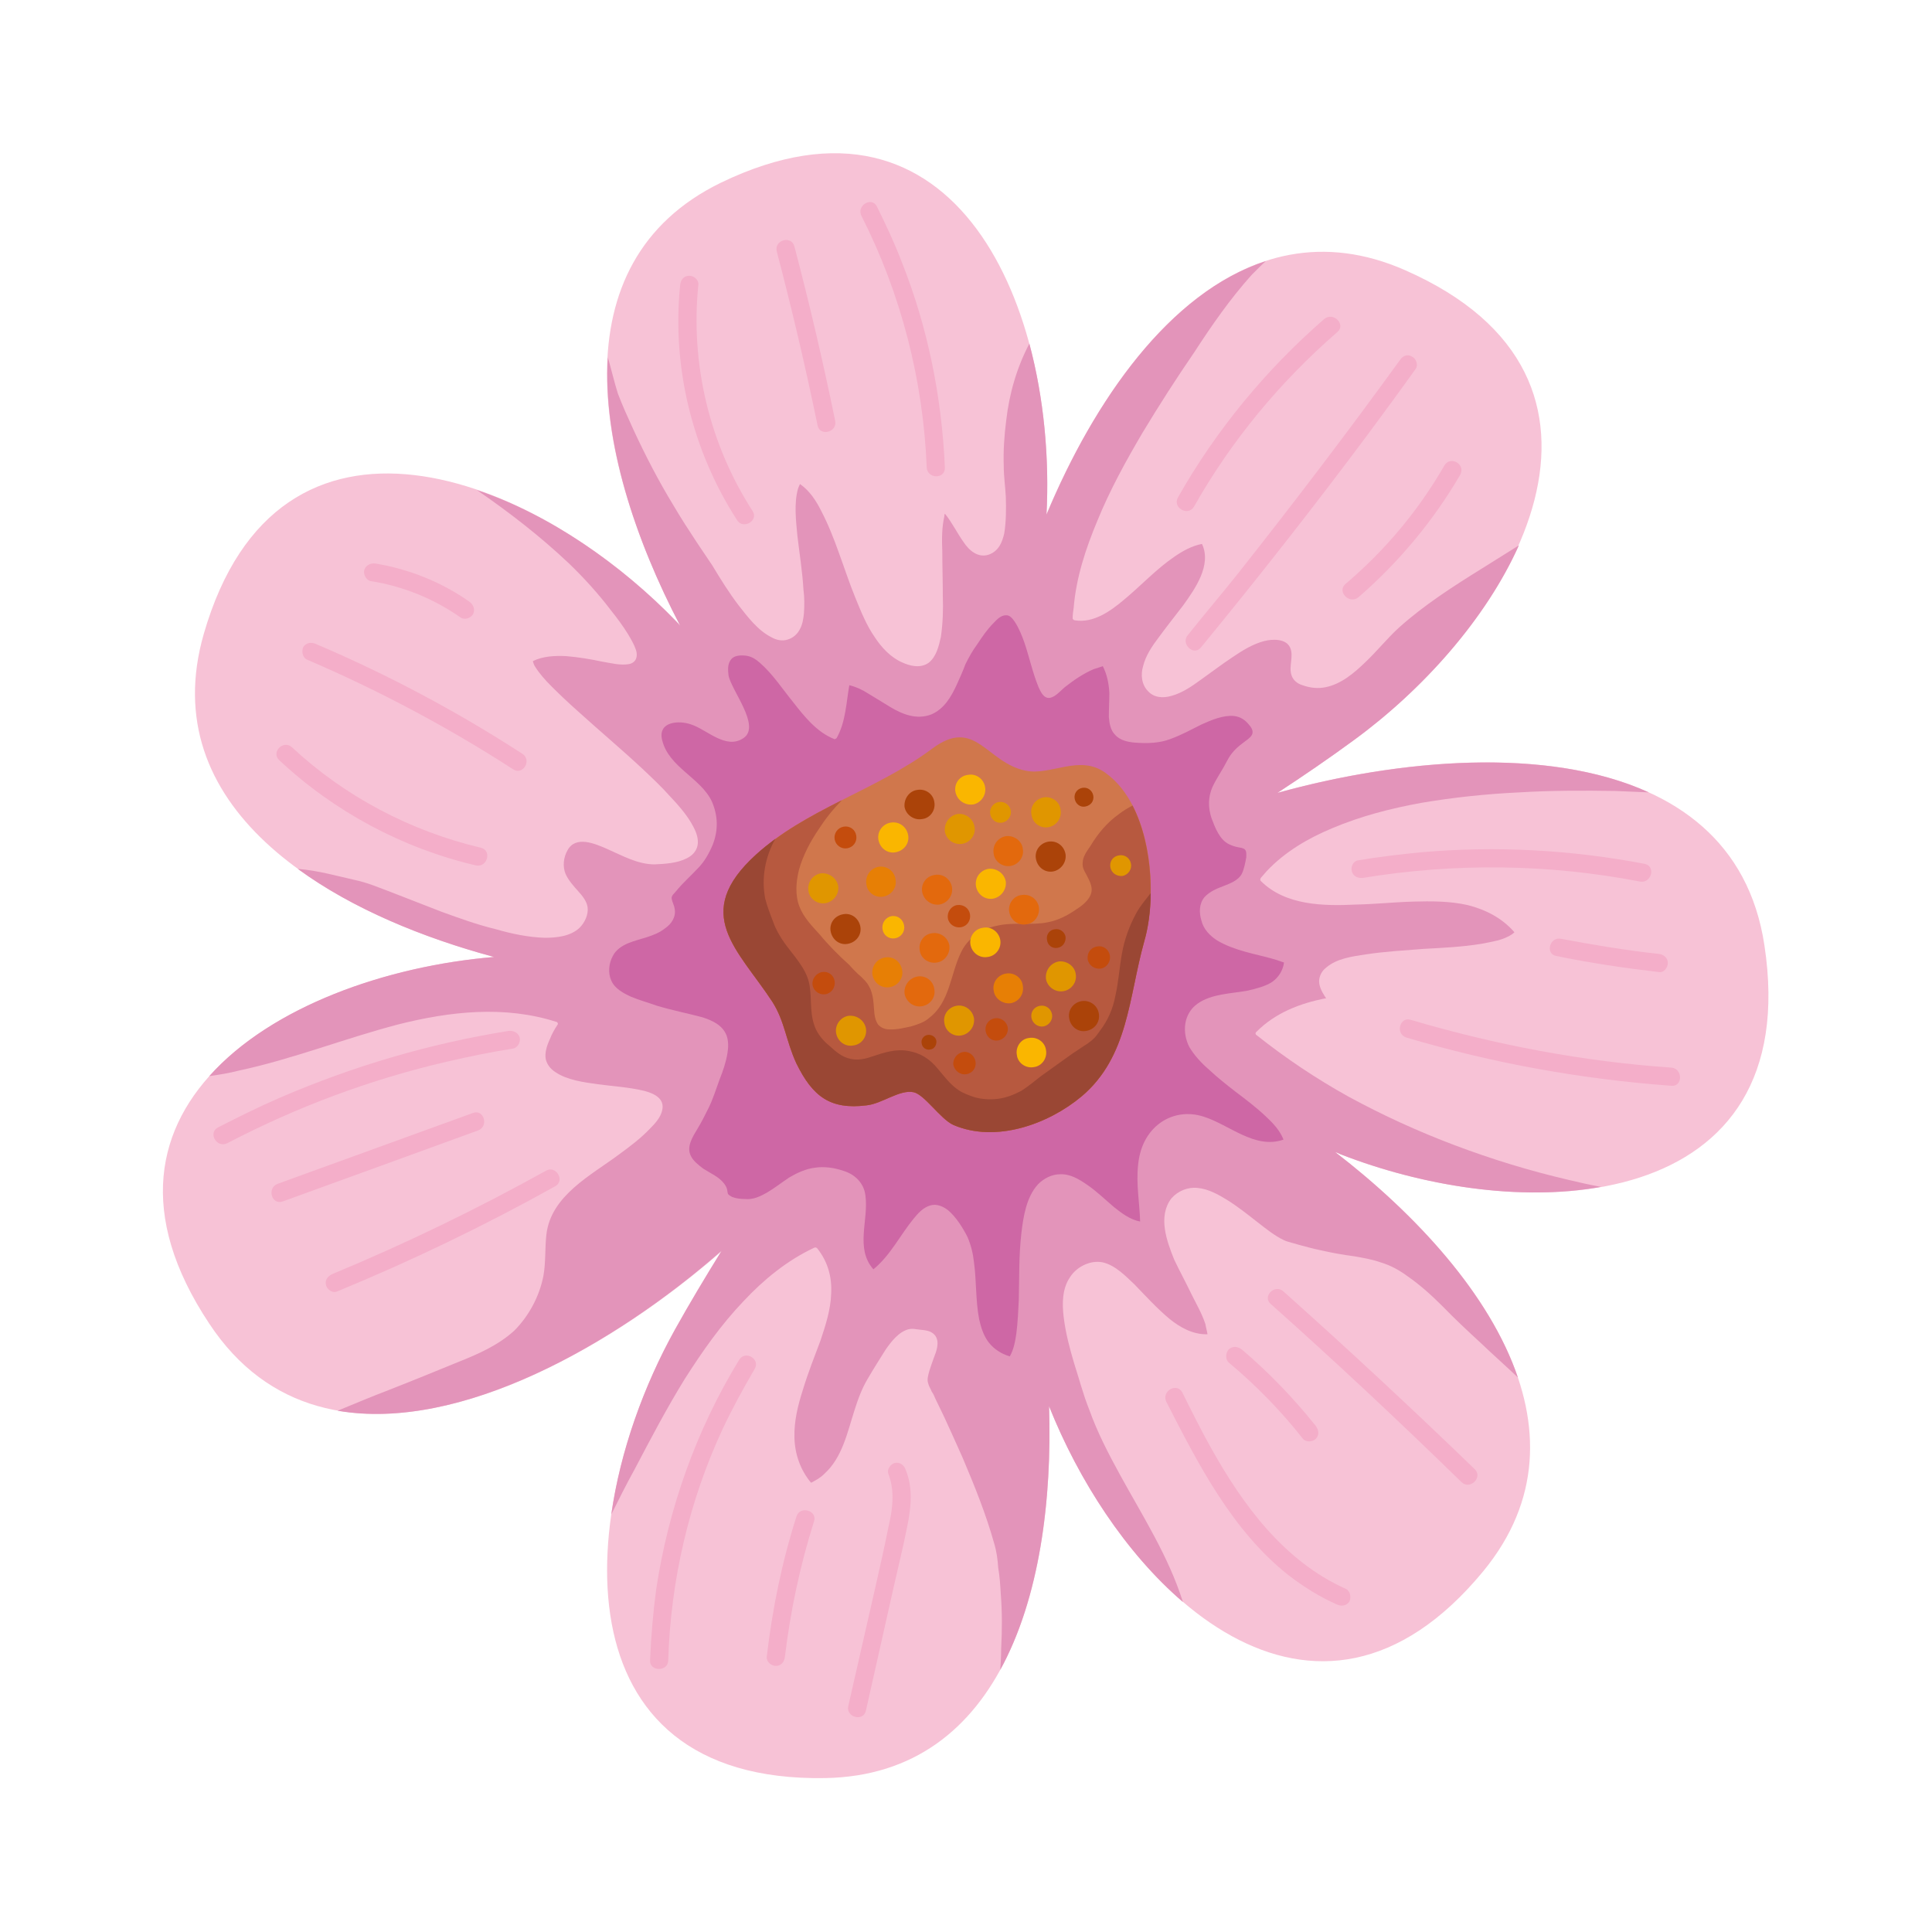 <?xml version="1.0" encoding="UTF-8"?> <svg xmlns="http://www.w3.org/2000/svg" xmlns:xlink="http://www.w3.org/1999/xlink" width="15px" height="15px" viewBox="0 0 15 15" version="1.1"><g id="surface1"><path style=" stroke:none;fill-rule:nonzero;fill:rgb(96.863%,76.078%,83.922%);fill-opacity:1;" d="M 13.699 7.34 C 13.457 5.73 11.418 5.738 9.918 6.156 C 10.121 6.023 10.32 5.887 10.512 5.746 C 11.809 4.797 12.82 2.938 10.91 2.098 C 9.641 1.539 8.664 2.711 8.125 3.992 C 8.207 2.406 7.438 0.531 5.598 1.418 C 4.32 2.039 4.621 3.598 5.281 4.855 C 5.273 4.848 5.262 4.836 5.254 4.828 C 4.137 3.668 2.16 2.918 1.582 4.922 C 1.199 6.254 2.492 7.066 3.836 7.43 C 2.254 7.562 0.492 8.574 1.625 10.277 C 2.535 11.656 4.422 10.746 5.602 9.715 C 5.477 9.914 5.355 10.117 5.242 10.32 C 4.461 11.727 4.32 13.84 6.406 13.805 C 7.793 13.781 8.191 12.309 8.145 10.918 C 8.734 12.391 10.215 13.777 11.516 12.199 C 12.418 11.102 11.492 9.812 10.367 8.945 C 10.379 8.949 10.391 8.953 10.406 8.961 C 11.902 9.543 14.012 9.402 13.699 7.34 Z M 13.699 7.34 "></path><path style=" stroke:none;fill-rule:nonzero;fill:rgb(89.02%,58.039%,72.941%);fill-opacity:1;" d="M 9.836 6.762 C 9.977 6.613 10.156 6.508 10.344 6.43 C 10.566 6.336 10.797 6.277 11.031 6.234 C 11.285 6.191 11.539 6.164 11.797 6.152 C 12.043 6.137 12.293 6.137 12.539 6.141 C 12.629 6.145 12.715 6.148 12.801 6.152 C 12.012 5.793 10.859 5.895 9.918 6.156 C 10.121 6.023 10.32 5.887 10.512 5.746 C 11.051 5.352 11.539 4.801 11.793 4.234 C 11.699 4.293 11.605 4.352 11.512 4.41 C 11.285 4.551 11.059 4.695 10.859 4.875 C 10.77 4.957 10.691 5.055 10.605 5.137 C 10.516 5.223 10.414 5.312 10.289 5.336 C 10.23 5.348 10.168 5.34 10.113 5.32 C 10.074 5.309 10.039 5.281 10.027 5.242 C 10.004 5.172 10.047 5.094 10.016 5.027 C 9.984 4.957 9.879 4.961 9.816 4.977 C 9.727 5 9.645 5.051 9.57 5.102 C 9.488 5.156 9.406 5.219 9.324 5.277 C 9.254 5.328 9.18 5.379 9.098 5.402 C 9.031 5.422 8.961 5.418 8.914 5.367 C 8.863 5.316 8.855 5.238 8.875 5.172 C 8.895 5.09 8.945 5.016 8.996 4.949 C 9.059 4.863 9.121 4.785 9.184 4.703 C 9.277 4.574 9.41 4.387 9.332 4.223 C 9.254 4.238 9.184 4.277 9.121 4.32 C 8.977 4.418 8.859 4.547 8.727 4.656 C 8.621 4.746 8.488 4.84 8.344 4.816 C 8.336 4.816 8.328 4.805 8.328 4.801 C 8.328 4.773 8.332 4.746 8.336 4.719 C 8.355 4.484 8.43 4.258 8.52 4.043 C 8.617 3.805 8.742 3.578 8.871 3.359 C 9 3.145 9.133 2.938 9.273 2.734 C 9.41 2.523 9.551 2.32 9.719 2.133 C 9.754 2.098 9.789 2.062 9.828 2.027 C 9.082 2.27 8.496 3.105 8.125 3.996 C 8.148 3.555 8.105 3.09 7.992 2.668 C 7.895 2.852 7.836 3.055 7.812 3.266 C 7.797 3.383 7.789 3.5 7.793 3.617 C 7.793 3.699 7.805 3.777 7.809 3.855 C 7.812 3.949 7.812 4.047 7.797 4.141 C 7.781 4.211 7.754 4.277 7.68 4.305 C 7.594 4.336 7.523 4.273 7.48 4.207 C 7.43 4.137 7.391 4.055 7.336 3.988 C 7.332 3.996 7.332 4 7.332 4.008 C 7.312 4.094 7.312 4.191 7.316 4.281 C 7.316 4.395 7.32 4.512 7.32 4.629 C 7.324 4.734 7.32 4.84 7.305 4.945 C 7.289 5.016 7.27 5.098 7.211 5.145 C 7.148 5.191 7.066 5.172 7 5.141 C 6.914 5.102 6.844 5.027 6.793 4.949 C 6.727 4.855 6.684 4.746 6.641 4.641 C 6.594 4.527 6.555 4.406 6.512 4.289 C 6.473 4.18 6.43 4.07 6.375 3.965 C 6.336 3.887 6.285 3.809 6.211 3.758 C 6.207 3.77 6.199 3.781 6.195 3.797 C 6.164 3.91 6.18 4.043 6.191 4.16 C 6.207 4.297 6.23 4.438 6.238 4.578 C 6.246 4.637 6.246 4.699 6.242 4.758 C 6.238 4.805 6.23 4.852 6.207 4.891 C 6.188 4.926 6.156 4.953 6.117 4.965 C 6.074 4.98 6.027 4.969 5.992 4.949 C 5.883 4.895 5.805 4.789 5.734 4.699 C 5.66 4.602 5.594 4.496 5.531 4.391 C 5.492 4.332 5.449 4.27 5.41 4.211 C 5.348 4.117 5.285 4.02 5.23 3.926 C 5.113 3.734 5.012 3.539 4.918 3.336 C 4.875 3.242 4.832 3.148 4.797 3.055 C 4.77 2.969 4.75 2.883 4.727 2.801 C 4.723 2.789 4.719 2.781 4.719 2.773 C 4.68 3.426 4.93 4.188 5.281 4.859 C 5.273 4.848 5.262 4.836 5.254 4.828 C 4.82 4.379 4.262 3.992 3.703 3.805 C 3.953 3.977 4.195 4.164 4.418 4.375 C 4.535 4.488 4.645 4.609 4.746 4.742 C 4.793 4.801 4.836 4.859 4.875 4.922 C 4.898 4.961 4.922 5 4.938 5.047 C 4.953 5.094 4.941 5.145 4.883 5.156 C 4.816 5.168 4.742 5.148 4.676 5.137 C 4.582 5.117 4.488 5.102 4.395 5.094 C 4.309 5.09 4.215 5.094 4.137 5.133 C 4.141 5.148 4.145 5.16 4.152 5.172 C 4.188 5.23 4.234 5.281 4.281 5.328 C 4.348 5.395 4.418 5.461 4.488 5.523 C 4.652 5.672 4.824 5.816 4.988 5.969 C 5.062 6.039 5.137 6.109 5.207 6.188 C 5.262 6.246 5.32 6.312 5.363 6.383 C 5.391 6.43 5.422 6.488 5.418 6.547 C 5.414 6.602 5.379 6.641 5.332 6.664 C 5.254 6.703 5.164 6.707 5.082 6.711 C 4.949 6.711 4.828 6.641 4.711 6.59 C 4.621 6.551 4.469 6.484 4.406 6.602 C 4.375 6.656 4.367 6.727 4.391 6.785 C 4.414 6.836 4.453 6.879 4.488 6.918 C 4.52 6.953 4.555 6.996 4.562 7.043 C 4.57 7.102 4.539 7.164 4.5 7.203 C 4.43 7.27 4.32 7.281 4.23 7.281 C 4.102 7.277 3.973 7.25 3.852 7.215 C 3.707 7.18 3.566 7.129 3.426 7.078 C 3.297 7.027 3.164 6.977 3.035 6.926 C 2.941 6.891 2.852 6.852 2.754 6.832 C 2.617 6.801 2.465 6.758 2.312 6.746 C 2.734 7.055 3.281 7.281 3.836 7.43 C 2.996 7.5 2.105 7.816 1.625 8.355 C 1.703 8.344 1.777 8.332 1.855 8.312 C 2.273 8.223 2.676 8.062 3.094 7.953 C 3.496 7.852 3.918 7.805 4.32 7.934 C 4.328 7.934 4.336 7.949 4.328 7.957 C 4.305 7.992 4.285 8.027 4.27 8.066 C 4.246 8.117 4.227 8.176 4.238 8.227 C 4.25 8.27 4.277 8.301 4.312 8.324 C 4.406 8.387 4.531 8.402 4.641 8.418 C 4.762 8.434 4.883 8.441 5 8.469 C 5.074 8.488 5.164 8.527 5.141 8.621 C 5.129 8.676 5.086 8.723 5.047 8.762 C 4.977 8.836 4.895 8.898 4.809 8.961 C 4.59 9.125 4.277 9.281 4.242 9.586 C 4.23 9.695 4.238 9.801 4.219 9.906 C 4.188 10.066 4.105 10.219 3.992 10.332 C 3.867 10.445 3.715 10.512 3.559 10.574 C 3.379 10.648 3.195 10.723 3.016 10.793 C 2.883 10.844 2.754 10.898 2.621 10.953 C 3.57 11.117 4.766 10.445 5.602 9.711 C 5.477 9.914 5.355 10.117 5.242 10.32 C 4.996 10.762 4.816 11.266 4.746 11.758 C 4.805 11.641 4.863 11.523 4.926 11.41 C 5.051 11.172 5.176 10.934 5.316 10.707 C 5.453 10.492 5.598 10.285 5.773 10.102 C 5.93 9.934 6.113 9.785 6.32 9.688 C 6.328 9.684 6.336 9.684 6.344 9.691 C 6.426 9.793 6.461 9.914 6.453 10.047 C 6.449 10.168 6.41 10.289 6.371 10.406 C 6.324 10.531 6.273 10.66 6.234 10.789 C 6.195 10.91 6.164 11.035 6.168 11.164 C 6.172 11.293 6.215 11.414 6.297 11.512 C 6.336 11.492 6.371 11.473 6.402 11.441 C 6.539 11.316 6.578 11.125 6.633 10.953 C 6.66 10.867 6.691 10.781 6.738 10.703 C 6.781 10.629 6.828 10.555 6.875 10.48 C 6.918 10.418 6.977 10.34 7.055 10.32 C 7.074 10.316 7.094 10.316 7.113 10.32 C 7.137 10.324 7.156 10.324 7.18 10.328 C 7.211 10.332 7.242 10.344 7.262 10.371 C 7.297 10.422 7.27 10.492 7.25 10.543 C 7.238 10.574 7.227 10.609 7.215 10.645 C 7.207 10.676 7.195 10.711 7.207 10.742 C 7.211 10.762 7.227 10.785 7.234 10.805 C 7.246 10.82 7.254 10.84 7.262 10.859 C 7.285 10.906 7.309 10.957 7.332 11.004 C 7.379 11.105 7.426 11.211 7.473 11.316 C 7.566 11.535 7.656 11.758 7.719 11.984 C 7.738 12.047 7.746 12.109 7.75 12.172 C 7.762 12.238 7.766 12.309 7.77 12.375 C 7.781 12.516 7.781 12.656 7.773 12.797 C 7.773 12.852 7.77 12.906 7.766 12.965 C 8.07 12.41 8.168 11.652 8.145 10.918 C 8.375 11.496 8.742 12.059 9.184 12.438 C 9.074 12.086 8.871 11.77 8.695 11.449 C 8.605 11.285 8.52 11.121 8.457 10.945 C 8.41 10.828 8.379 10.707 8.34 10.586 C 8.305 10.469 8.273 10.348 8.258 10.223 C 8.246 10.121 8.246 10.004 8.309 9.914 C 8.359 9.836 8.465 9.781 8.562 9.801 C 8.66 9.824 8.738 9.906 8.809 9.973 C 8.895 10.062 8.98 10.156 9.078 10.238 C 9.16 10.305 9.262 10.363 9.375 10.359 C 9.371 10.332 9.363 10.309 9.359 10.281 C 9.332 10.199 9.289 10.125 9.25 10.047 C 9.207 9.957 9.16 9.871 9.117 9.781 C 9.059 9.637 8.988 9.445 9.094 9.305 C 9.145 9.246 9.223 9.215 9.297 9.223 C 9.379 9.23 9.457 9.273 9.527 9.316 C 9.609 9.367 9.688 9.43 9.762 9.488 C 9.828 9.539 9.895 9.594 9.969 9.629 C 10.004 9.645 10.047 9.652 10.082 9.664 C 10.141 9.68 10.195 9.695 10.254 9.707 C 10.34 9.727 10.426 9.742 10.516 9.754 C 10.582 9.766 10.652 9.777 10.719 9.801 C 10.797 9.824 10.867 9.863 10.93 9.91 C 11.027 9.977 11.117 10.059 11.199 10.141 C 11.297 10.242 11.398 10.336 11.5 10.43 C 11.594 10.52 11.691 10.605 11.785 10.695 C 11.566 10.051 10.996 9.43 10.367 8.945 C 10.379 8.949 10.391 8.953 10.406 8.961 C 11.047 9.211 11.801 9.328 12.43 9.215 C 12.344 9.199 12.258 9.18 12.176 9.16 C 11.875 9.09 11.582 9 11.293 8.891 C 11.012 8.785 10.738 8.66 10.473 8.516 C 10.219 8.375 9.98 8.215 9.754 8.035 C 9.746 8.031 9.746 8.016 9.754 8.012 C 9.902 7.863 10.094 7.789 10.297 7.75 C 10.293 7.746 10.289 7.742 10.285 7.734 C 10.262 7.699 10.238 7.652 10.242 7.609 C 10.246 7.57 10.266 7.535 10.297 7.512 C 10.379 7.441 10.5 7.426 10.602 7.41 C 10.754 7.387 10.906 7.379 11.055 7.367 C 11.203 7.359 11.352 7.352 11.5 7.328 C 11.555 7.316 11.613 7.309 11.668 7.289 C 11.699 7.277 11.734 7.262 11.758 7.238 C 11.664 7.129 11.535 7.062 11.395 7.027 C 11.258 6.996 11.113 6.996 10.973 7 C 10.824 7.004 10.676 7.02 10.527 7.023 C 10.277 7.035 9.98 7.031 9.789 6.84 C 9.781 6.832 9.785 6.824 9.789 6.816 C 9.805 6.797 9.82 6.781 9.836 6.762 Z M 9.836 6.762 "></path><path style=" stroke:none;fill-rule:nonzero;fill:rgb(80.784%,40.392%,64.706%);fill-opacity:1;" d="M 9.328 7.148 C 9.309 7.086 9.309 7.016 9.352 6.965 C 9.391 6.922 9.449 6.898 9.5 6.879 C 9.551 6.859 9.613 6.836 9.641 6.785 C 9.66 6.746 9.668 6.699 9.676 6.656 C 9.676 6.637 9.68 6.609 9.664 6.594 C 9.648 6.582 9.629 6.582 9.613 6.578 C 9.59 6.574 9.566 6.566 9.543 6.555 C 9.469 6.52 9.434 6.426 9.406 6.352 C 9.379 6.27 9.379 6.188 9.414 6.109 C 9.434 6.066 9.461 6.023 9.484 5.984 C 9.512 5.941 9.531 5.891 9.562 5.852 C 9.586 5.82 9.617 5.793 9.648 5.77 C 9.672 5.75 9.703 5.734 9.719 5.707 C 9.734 5.68 9.719 5.652 9.699 5.629 C 9.668 5.59 9.633 5.566 9.582 5.559 C 9.496 5.551 9.406 5.59 9.328 5.625 C 9.25 5.664 9.172 5.707 9.086 5.738 C 9.004 5.77 8.906 5.773 8.816 5.766 C 8.762 5.762 8.695 5.75 8.656 5.703 C 8.621 5.668 8.613 5.613 8.609 5.566 C 8.609 5.504 8.613 5.441 8.613 5.379 C 8.609 5.305 8.594 5.234 8.562 5.172 C 8.539 5.18 8.516 5.188 8.492 5.195 C 8.41 5.23 8.336 5.281 8.266 5.336 C 8.234 5.363 8.195 5.41 8.152 5.418 C 8.102 5.426 8.078 5.367 8.062 5.332 C 8.016 5.219 7.992 5.102 7.953 4.988 C 7.934 4.934 7.91 4.875 7.879 4.828 C 7.863 4.805 7.84 4.773 7.809 4.777 C 7.77 4.777 7.738 4.812 7.715 4.836 C 7.664 4.887 7.625 4.945 7.586 5.004 C 7.551 5.051 7.523 5.102 7.496 5.156 C 7.477 5.207 7.453 5.262 7.43 5.312 C 7.387 5.406 7.332 5.504 7.23 5.547 C 7.117 5.59 7.008 5.547 6.91 5.488 C 6.852 5.453 6.797 5.418 6.738 5.383 C 6.695 5.355 6.645 5.332 6.594 5.32 C 6.57 5.457 6.566 5.605 6.496 5.73 C 6.492 5.734 6.48 5.742 6.477 5.738 C 6.34 5.684 6.242 5.559 6.156 5.449 C 6.074 5.348 6 5.234 5.902 5.148 C 5.867 5.117 5.832 5.094 5.785 5.09 C 5.742 5.086 5.695 5.09 5.672 5.125 C 5.648 5.16 5.652 5.203 5.656 5.242 C 5.676 5.359 5.91 5.637 5.773 5.73 C 5.637 5.824 5.488 5.664 5.367 5.625 C 5.27 5.59 5.105 5.602 5.141 5.746 C 5.191 5.957 5.441 6.039 5.527 6.223 C 5.574 6.332 5.578 6.441 5.535 6.555 C 5.504 6.629 5.469 6.691 5.414 6.746 C 5.359 6.805 5.301 6.855 5.25 6.918 C 5.238 6.934 5.211 6.953 5.215 6.977 C 5.219 7.004 5.234 7.027 5.238 7.055 C 5.25 7.117 5.215 7.172 5.164 7.207 C 5.082 7.273 4.969 7.285 4.875 7.324 C 4.828 7.344 4.781 7.375 4.758 7.422 C 4.727 7.477 4.719 7.555 4.746 7.613 C 4.773 7.676 4.84 7.711 4.898 7.738 C 4.965 7.766 5.035 7.785 5.102 7.809 C 5.219 7.844 5.336 7.867 5.453 7.898 C 5.527 7.922 5.609 7.957 5.641 8.039 C 5.656 8.082 5.656 8.129 5.648 8.176 C 5.637 8.246 5.613 8.316 5.586 8.383 C 5.559 8.457 5.535 8.535 5.5 8.605 C 5.473 8.66 5.445 8.715 5.414 8.766 C 5.379 8.824 5.328 8.902 5.363 8.973 C 5.383 9.016 5.426 9.047 5.461 9.074 C 5.516 9.109 5.582 9.137 5.621 9.188 C 5.633 9.203 5.641 9.219 5.645 9.234 C 5.648 9.246 5.648 9.258 5.652 9.27 C 5.66 9.281 5.672 9.285 5.684 9.293 C 5.715 9.305 5.75 9.309 5.781 9.309 C 5.848 9.316 5.902 9.289 5.957 9.258 C 6.016 9.223 6.07 9.18 6.129 9.141 C 6.191 9.105 6.258 9.074 6.328 9.066 C 6.398 9.055 6.477 9.066 6.547 9.09 C 6.637 9.117 6.707 9.184 6.719 9.281 C 6.746 9.473 6.637 9.691 6.781 9.855 C 6.914 9.746 6.988 9.59 7.094 9.461 C 7.129 9.418 7.168 9.375 7.223 9.359 C 7.273 9.344 7.324 9.367 7.363 9.398 C 7.426 9.453 7.477 9.535 7.512 9.605 C 7.539 9.668 7.555 9.734 7.562 9.801 C 7.582 9.945 7.574 10.098 7.602 10.242 C 7.617 10.309 7.637 10.371 7.676 10.422 C 7.719 10.477 7.777 10.512 7.84 10.531 C 7.871 10.477 7.883 10.41 7.891 10.352 C 7.902 10.266 7.906 10.176 7.91 10.09 C 7.914 9.918 7.91 9.746 7.93 9.574 C 7.945 9.445 7.969 9.293 8.059 9.195 C 8.105 9.148 8.168 9.117 8.23 9.117 C 8.309 9.113 8.379 9.156 8.441 9.199 C 8.516 9.25 8.578 9.312 8.648 9.371 C 8.707 9.418 8.773 9.469 8.852 9.484 C 8.848 9.34 8.82 9.195 8.836 9.047 C 8.848 8.914 8.902 8.793 9.012 8.715 C 9.109 8.648 9.227 8.633 9.34 8.668 C 9.543 8.73 9.742 8.926 9.965 8.848 C 9.938 8.777 9.883 8.719 9.828 8.668 C 9.754 8.598 9.676 8.539 9.594 8.477 C 9.523 8.422 9.453 8.367 9.387 8.305 C 9.328 8.254 9.273 8.195 9.234 8.129 C 9.176 8.016 9.188 7.871 9.297 7.793 C 9.406 7.715 9.559 7.715 9.688 7.691 C 9.75 7.676 9.82 7.66 9.875 7.625 C 9.926 7.59 9.961 7.535 9.969 7.473 C 9.945 7.465 9.922 7.457 9.898 7.449 C 9.75 7.406 9.586 7.383 9.449 7.301 C 9.395 7.266 9.344 7.215 9.328 7.148 Z M 7.301 7.43 C 7.285 7.406 7.27 7.387 7.254 7.363 C 7.285 7.391 7.312 7.414 7.344 7.441 C 7.328 7.438 7.316 7.434 7.301 7.43 Z M 7.301 7.43 "></path><path style=" stroke:none;fill-rule:nonzero;fill:rgb(81.569%,46.667%,29.804%);fill-opacity:1;" d="M 6.523 6.219 C 6.285 6.34 6.055 6.465 5.871 6.637 C 5.363 7.094 5.73 7.371 5.996 7.777 C 6.094 7.93 6.102 8.082 6.184 8.258 C 6.309 8.512 6.445 8.617 6.727 8.582 C 6.848 8.57 6.984 8.457 7.094 8.48 C 7.18 8.5 7.301 8.688 7.402 8.734 C 7.73 8.875 8.137 8.73 8.398 8.512 C 8.762 8.203 8.762 7.746 8.883 7.312 C 8.992 6.941 8.945 6.258 8.582 6 C 8.383 5.855 8.16 6.023 7.965 5.984 C 7.656 5.922 7.574 5.562 7.238 5.812 C 7.023 5.973 6.77 6.094 6.523 6.219 Z M 6.523 6.219 "></path><path style=" stroke:none;fill-rule:nonzero;fill:rgb(71.765%,34.902%,24.706%);fill-opacity:1;" d="M 8.688 6.32 C 8.594 6.387 8.523 6.473 8.465 6.57 C 8.438 6.609 8.406 6.652 8.406 6.699 C 8.402 6.734 8.418 6.762 8.434 6.789 C 8.461 6.844 8.496 6.898 8.461 6.961 C 8.438 7.004 8.391 7.039 8.348 7.066 C 8.285 7.109 8.215 7.145 8.137 7.16 C 8.004 7.188 7.871 7.156 7.738 7.188 C 7.621 7.211 7.512 7.285 7.461 7.395 C 7.379 7.562 7.375 7.781 7.215 7.902 C 7.176 7.938 7.125 7.953 7.074 7.969 C 7.02 7.98 6.961 7.996 6.902 7.992 C 6.871 7.992 6.84 7.98 6.816 7.953 C 6.801 7.93 6.793 7.902 6.789 7.871 C 6.781 7.797 6.785 7.723 6.746 7.656 C 6.73 7.625 6.707 7.605 6.684 7.582 C 6.652 7.555 6.621 7.523 6.594 7.492 C 6.512 7.418 6.434 7.34 6.363 7.254 C 6.305 7.191 6.238 7.121 6.207 7.039 C 6.172 6.949 6.18 6.848 6.203 6.754 C 6.234 6.641 6.293 6.531 6.359 6.434 C 6.41 6.355 6.469 6.281 6.535 6.215 C 6.531 6.215 6.527 6.219 6.523 6.219 C 6.285 6.34 6.055 6.465 5.871 6.637 C 5.363 7.094 5.73 7.371 5.996 7.777 C 6.094 7.93 6.102 8.082 6.184 8.258 C 6.309 8.512 6.445 8.617 6.727 8.582 C 6.848 8.57 6.984 8.457 7.094 8.48 C 7.18 8.5 7.301 8.688 7.402 8.734 C 7.73 8.875 8.137 8.73 8.398 8.512 C 8.762 8.203 8.762 7.746 8.883 7.312 C 8.965 7.031 8.957 6.574 8.793 6.254 C 8.758 6.273 8.723 6.293 8.688 6.32 Z M 8.688 6.32 "></path><path style=" stroke:none;fill-rule:nonzero;fill:rgb(60.392%,27.843%,20.392%);fill-opacity:1;" d="M 8.824 7.086 C 8.77 7.184 8.73 7.293 8.711 7.402 C 8.691 7.512 8.684 7.625 8.66 7.73 C 8.641 7.832 8.602 7.922 8.539 8.004 C 8.523 8.027 8.504 8.055 8.48 8.074 C 8.469 8.086 8.457 8.09 8.445 8.102 C 8.406 8.125 8.371 8.152 8.332 8.176 C 8.25 8.234 8.164 8.297 8.082 8.355 C 8.031 8.395 7.984 8.434 7.93 8.469 C 7.871 8.5 7.812 8.523 7.75 8.531 C 7.688 8.539 7.629 8.535 7.57 8.52 C 7.523 8.504 7.477 8.488 7.438 8.461 C 7.371 8.414 7.328 8.352 7.277 8.293 C 7.219 8.223 7.148 8.176 7.055 8.16 C 6.957 8.141 6.863 8.172 6.77 8.203 C 6.695 8.23 6.625 8.238 6.551 8.203 C 6.496 8.176 6.457 8.133 6.41 8.094 C 6.371 8.055 6.336 8.008 6.32 7.953 C 6.285 7.848 6.305 7.734 6.281 7.629 C 6.254 7.512 6.16 7.418 6.09 7.32 C 6.055 7.27 6.023 7.215 6.004 7.16 C 5.98 7.098 5.957 7.039 5.941 6.977 C 5.91 6.816 5.941 6.652 6.02 6.512 C 5.969 6.551 5.918 6.59 5.871 6.633 C 5.363 7.094 5.73 7.371 5.996 7.777 C 6.094 7.93 6.102 8.082 6.184 8.258 C 6.309 8.512 6.445 8.617 6.727 8.582 C 6.848 8.57 6.984 8.457 7.094 8.48 C 7.18 8.5 7.301 8.688 7.402 8.734 C 7.73 8.875 8.137 8.73 8.398 8.512 C 8.762 8.203 8.762 7.746 8.883 7.312 C 8.914 7.207 8.934 7.074 8.934 6.934 C 8.895 6.984 8.855 7.031 8.824 7.086 Z M 8.824 7.086 "></path><path style=" stroke:none;fill-rule:nonzero;fill:rgb(95.686%,68.235%,78.824%);fill-opacity:1;" d="M 9.27 3.934 C 9.559 3.422 9.938 2.965 10.383 2.578 C 10.453 2.52 10.352 2.418 10.281 2.477 C 9.828 2.871 9.441 3.34 9.145 3.863 C 9.102 3.941 9.223 4.012 9.27 3.934 Z M 9.27 3.934 "></path><path style=" stroke:none;fill-rule:nonzero;fill:rgb(95.686%,68.235%,78.824%);fill-opacity:1;" d="M 9.324 5.027 C 9.773 4.48 10.211 3.922 10.633 3.355 C 10.754 3.191 10.875 3.027 10.992 2.863 C 11.012 2.836 10.996 2.785 10.965 2.77 C 10.93 2.746 10.891 2.762 10.871 2.793 C 10.461 3.359 10.035 3.918 9.602 4.465 C 9.477 4.621 9.348 4.773 9.223 4.93 C 9.164 4.996 9.266 5.098 9.324 5.027 Z M 9.324 5.027 "></path><path style=" stroke:none;fill-rule:nonzero;fill:rgb(95.686%,68.235%,78.824%);fill-opacity:1;" d="M 10.547 4.637 C 10.859 4.367 11.129 4.043 11.336 3.688 C 11.383 3.605 11.262 3.535 11.215 3.613 C 11.012 3.965 10.754 4.273 10.445 4.535 C 10.379 4.594 10.477 4.695 10.547 4.637 Z M 10.547 4.637 "></path><path style=" stroke:none;fill-rule:nonzero;fill:rgb(95.686%,68.235%,78.824%);fill-opacity:1;" d="M 5.281 2.211 C 5.215 2.848 5.375 3.5 5.723 4.039 C 5.77 4.113 5.891 4.043 5.844 3.969 C 5.508 3.449 5.359 2.824 5.422 2.211 C 5.426 2.172 5.387 2.141 5.352 2.141 C 5.309 2.141 5.285 2.172 5.281 2.211 Z M 5.281 2.211 "></path><path style=" stroke:none;fill-rule:nonzero;fill:rgb(95.686%,68.235%,78.824%);fill-opacity:1;" d="M 6.031 1.953 C 6.148 2.398 6.254 2.848 6.348 3.305 C 6.367 3.391 6.504 3.355 6.484 3.266 C 6.391 2.812 6.285 2.359 6.168 1.914 C 6.145 1.824 6.008 1.863 6.031 1.953 Z M 6.031 1.953 "></path><path style=" stroke:none;fill-rule:nonzero;fill:rgb(95.686%,68.235%,78.824%);fill-opacity:1;" d="M 6.688 1.676 C 6.996 2.281 7.168 2.953 7.195 3.629 C 7.199 3.719 7.34 3.723 7.336 3.629 C 7.312 3.082 7.203 2.539 7 2.031 C 6.945 1.887 6.879 1.746 6.809 1.605 C 6.77 1.523 6.648 1.594 6.688 1.676 Z M 6.688 1.676 "></path><path style=" stroke:none;fill-rule:nonzero;fill:rgb(95.686%,68.235%,78.824%);fill-opacity:1;" d="M 2.168 5.902 C 2.594 6.301 3.125 6.586 3.695 6.719 C 3.785 6.738 3.82 6.602 3.734 6.582 C 3.188 6.453 2.676 6.184 2.266 5.801 C 2.199 5.742 2.102 5.84 2.168 5.902 Z M 2.168 5.902 "></path><path style=" stroke:none;fill-rule:nonzero;fill:rgb(95.686%,68.235%,78.824%);fill-opacity:1;" d="M 2.383 5.121 C 2.938 5.359 3.477 5.645 3.984 5.973 C 4.059 6.023 4.133 5.902 4.055 5.852 C 3.547 5.523 3.012 5.238 2.453 5 C 2.418 4.984 2.379 4.988 2.355 5.023 C 2.34 5.055 2.348 5.105 2.383 5.121 Z M 2.383 5.121 "></path><path style=" stroke:none;fill-rule:nonzero;fill:rgb(95.686%,68.235%,78.824%);fill-opacity:1;" d="M 2.879 4.512 C 3.129 4.551 3.367 4.648 3.574 4.793 C 3.605 4.816 3.652 4.801 3.672 4.77 C 3.691 4.734 3.676 4.695 3.645 4.672 C 3.43 4.52 3.176 4.418 2.914 4.375 C 2.879 4.371 2.84 4.387 2.828 4.426 C 2.82 4.457 2.84 4.504 2.879 4.512 Z M 2.879 4.512 "></path><path style=" stroke:none;fill-rule:nonzero;fill:rgb(95.686%,68.235%,78.824%);fill-opacity:1;" d="M 10.582 6.816 C 11.293 6.699 12.023 6.707 12.73 6.844 C 12.82 6.863 12.859 6.727 12.77 6.707 C 12.199 6.598 11.617 6.566 11.035 6.617 C 10.871 6.633 10.707 6.652 10.543 6.68 C 10.508 6.684 10.484 6.73 10.496 6.766 C 10.508 6.805 10.543 6.82 10.582 6.816 Z M 10.582 6.816 "></path><path style=" stroke:none;fill-rule:nonzero;fill:rgb(95.686%,68.235%,78.824%);fill-opacity:1;" d="M 12.082 7.422 C 12.348 7.477 12.613 7.516 12.879 7.547 C 12.918 7.555 12.949 7.512 12.949 7.477 C 12.949 7.438 12.918 7.41 12.879 7.406 C 12.625 7.379 12.371 7.336 12.121 7.289 C 12.031 7.27 11.996 7.406 12.082 7.422 Z M 12.082 7.422 "></path><path style=" stroke:none;fill-rule:nonzero;fill:rgb(95.686%,68.235%,78.824%);fill-opacity:1;" d="M 10.918 8.055 C 11.586 8.254 12.277 8.379 12.977 8.43 C 13.066 8.438 13.066 8.297 12.977 8.289 C 12.293 8.242 11.613 8.113 10.953 7.918 C 10.867 7.891 10.832 8.027 10.918 8.055 Z M 10.918 8.055 "></path><path style=" stroke:none;fill-rule:nonzero;fill:rgb(95.686%,68.235%,78.824%);fill-opacity:1;" d="M 5.738 10.559 C 5.406 11.102 5.188 11.715 5.094 12.344 C 5.07 12.523 5.055 12.707 5.047 12.891 C 5.043 12.98 5.188 12.98 5.188 12.891 C 5.207 12.273 5.348 11.66 5.609 11.098 C 5.684 10.938 5.77 10.781 5.859 10.629 C 5.906 10.551 5.785 10.48 5.738 10.559 Z M 5.738 10.559 "></path><path style=" stroke:none;fill-rule:nonzero;fill:rgb(95.686%,68.235%,78.824%);fill-opacity:1;" d="M 6.184 11.773 C 6.07 12.129 5.996 12.496 5.953 12.863 C 5.949 12.902 5.988 12.934 6.023 12.934 C 6.066 12.934 6.09 12.902 6.094 12.863 C 6.137 12.508 6.211 12.156 6.32 11.812 C 6.348 11.727 6.211 11.688 6.184 11.773 Z M 6.184 11.773 "></path><path style=" stroke:none;fill-rule:nonzero;fill:rgb(95.686%,68.235%,78.824%);fill-opacity:1;" d="M 6.898 11.445 C 6.949 11.578 6.93 11.719 6.898 11.855 C 6.867 12.012 6.832 12.164 6.797 12.32 C 6.727 12.629 6.656 12.938 6.586 13.246 C 6.566 13.332 6.703 13.371 6.723 13.281 C 6.793 12.965 6.867 12.645 6.938 12.324 C 6.973 12.168 7.012 12.012 7.043 11.855 C 7.074 11.707 7.09 11.551 7.031 11.41 C 7.02 11.375 6.984 11.348 6.945 11.359 C 6.914 11.367 6.883 11.41 6.898 11.445 Z M 6.898 11.445 "></path><path style=" stroke:none;fill-rule:nonzero;fill:rgb(95.686%,68.235%,78.824%);fill-opacity:1;" d="M 9.055 10.883 C 9.305 11.371 9.566 11.883 10.004 12.23 C 10.121 12.32 10.246 12.398 10.379 12.457 C 10.414 12.473 10.453 12.469 10.477 12.434 C 10.492 12.402 10.484 12.352 10.449 12.336 C 9.969 12.121 9.648 11.684 9.398 11.234 C 9.32 11.094 9.25 10.953 9.18 10.812 C 9.137 10.73 9.016 10.801 9.055 10.883 Z M 9.055 10.883 "></path><path style=" stroke:none;fill-rule:nonzero;fill:rgb(95.686%,68.235%,78.824%);fill-opacity:1;" d="M 9.539 10.578 C 9.75 10.754 9.945 10.953 10.117 11.172 C 10.141 11.199 10.191 11.195 10.215 11.172 C 10.246 11.141 10.238 11.102 10.215 11.07 C 10.043 10.855 9.852 10.656 9.641 10.477 C 9.609 10.453 9.57 10.449 9.539 10.477 C 9.516 10.504 9.512 10.551 9.539 10.578 Z M 9.539 10.578 "></path><path style=" stroke:none;fill-rule:nonzero;fill:rgb(95.686%,68.235%,78.824%);fill-opacity:1;" d="M 9.867 10.125 C 10.371 10.574 10.863 11.035 11.348 11.508 C 11.414 11.57 11.516 11.469 11.449 11.406 C 10.965 10.938 10.469 10.477 9.965 10.027 C 9.898 9.965 9.797 10.066 9.867 10.125 Z M 9.867 10.125 "></path><path style=" stroke:none;fill-rule:nonzero;fill:rgb(95.686%,68.235%,78.824%);fill-opacity:1;" d="M 1.766 8.875 C 2.305 8.594 2.879 8.379 3.473 8.242 C 3.641 8.203 3.812 8.168 3.984 8.141 C 4.023 8.133 4.043 8.086 4.035 8.055 C 4.023 8.016 3.984 8 3.949 8.004 C 3.336 8.102 2.742 8.277 2.172 8.523 C 2.008 8.594 1.852 8.672 1.691 8.754 C 1.613 8.797 1.684 8.918 1.766 8.875 Z M 1.766 8.875 "></path><path style=" stroke:none;fill-rule:nonzero;fill:rgb(95.686%,68.235%,78.824%);fill-opacity:1;" d="M 2.195 9.328 C 2.699 9.145 3.207 8.961 3.711 8.777 C 3.797 8.746 3.758 8.609 3.672 8.641 C 3.168 8.824 2.66 9.008 2.156 9.191 C 2.07 9.223 2.109 9.359 2.195 9.328 Z M 2.195 9.328 "></path><path style=" stroke:none;fill-rule:nonzero;fill:rgb(95.686%,68.235%,78.824%);fill-opacity:1;" d="M 2.617 10.027 C 3.195 9.789 3.762 9.516 4.309 9.211 C 4.391 9.168 4.316 9.043 4.238 9.09 C 3.703 9.387 3.148 9.656 2.582 9.891 C 2.547 9.906 2.52 9.938 2.531 9.977 C 2.539 10.012 2.582 10.043 2.617 10.027 Z M 2.617 10.027 "></path><path style=" stroke:none;fill-rule:nonzero;fill:rgb(76.863%,29.804%,5.098%);fill-opacity:1;" d="M 6.48 7.617 C 6.488 7.664 6.457 7.711 6.41 7.719 C 6.363 7.727 6.316 7.695 6.309 7.648 C 6.301 7.602 6.336 7.555 6.383 7.547 C 6.43 7.539 6.473 7.57 6.48 7.617 Z M 6.48 7.617 "></path><path style=" stroke:none;fill-rule:nonzero;fill:rgb(76.863%,29.804%,5.098%);fill-opacity:1;" d="M 8.617 7.418 C 8.625 7.465 8.594 7.512 8.547 7.52 C 8.5 7.527 8.453 7.496 8.445 7.449 C 8.438 7.398 8.469 7.355 8.52 7.348 C 8.566 7.34 8.609 7.371 8.617 7.418 Z M 8.617 7.418 "></path><path style=" stroke:none;fill-rule:nonzero;fill:rgb(76.863%,29.804%,5.098%);fill-opacity:1;" d="M 7.531 7.098 C 7.539 7.148 7.508 7.191 7.461 7.199 C 7.414 7.207 7.367 7.176 7.359 7.129 C 7.352 7.082 7.383 7.035 7.43 7.027 C 7.48 7.02 7.523 7.051 7.531 7.098 Z M 7.531 7.098 "></path><path style=" stroke:none;fill-rule:nonzero;fill:rgb(76.863%,29.804%,5.098%);fill-opacity:1;" d="M 7.824 7.977 C 7.832 8.023 7.797 8.07 7.75 8.078 C 7.703 8.086 7.66 8.055 7.652 8.004 C 7.645 7.957 7.676 7.914 7.723 7.906 C 7.77 7.898 7.816 7.93 7.824 7.977 Z M 7.824 7.977 "></path><path style=" stroke:none;fill-rule:nonzero;fill:rgb(76.863%,29.804%,5.098%);fill-opacity:1;" d="M 7.574 8.242 C 7.582 8.289 7.551 8.332 7.504 8.34 C 7.457 8.348 7.414 8.316 7.402 8.27 C 7.395 8.223 7.43 8.176 7.477 8.168 C 7.523 8.16 7.566 8.195 7.574 8.242 Z M 7.574 8.242 "></path><path style=" stroke:none;fill-rule:nonzero;fill:rgb(76.863%,29.804%,5.098%);fill-opacity:1;" d="M 6.648 6.488 C 6.656 6.535 6.625 6.578 6.578 6.586 C 6.531 6.594 6.488 6.562 6.48 6.516 C 6.473 6.469 6.504 6.426 6.551 6.418 C 6.598 6.41 6.641 6.441 6.648 6.488 Z M 6.648 6.488 "></path><path style=" stroke:none;fill-rule:nonzero;fill:rgb(67.059%,26.275%,3.529%);fill-opacity:1;" d="M 6.68 7.195 C 6.691 7.258 6.648 7.316 6.582 7.328 C 6.52 7.34 6.461 7.297 6.449 7.23 C 6.438 7.168 6.48 7.109 6.547 7.098 C 6.609 7.086 6.668 7.129 6.68 7.195 Z M 6.68 7.195 "></path><path style=" stroke:none;fill-rule:nonzero;fill:rgb(67.059%,26.275%,3.529%);fill-opacity:1;" d="M 8.273 7.273 C 8.277 7.312 8.254 7.352 8.211 7.359 C 8.172 7.367 8.133 7.34 8.129 7.297 C 8.121 7.258 8.148 7.219 8.188 7.215 C 8.227 7.207 8.266 7.234 8.273 7.273 Z M 8.273 7.273 "></path><path style=" stroke:none;fill-rule:nonzero;fill:rgb(67.059%,26.275%,3.529%);fill-opacity:1;" d="M 8.488 6.176 C 8.496 6.219 8.469 6.254 8.426 6.262 C 8.387 6.27 8.352 6.242 8.344 6.203 C 8.336 6.16 8.363 6.125 8.402 6.117 C 8.445 6.109 8.48 6.137 8.488 6.176 Z M 8.488 6.176 "></path><path style=" stroke:none;fill-rule:nonzero;fill:rgb(67.059%,26.275%,3.529%);fill-opacity:1;" d="M 7.254 6.227 C 7.266 6.289 7.223 6.352 7.16 6.359 C 7.098 6.371 7.035 6.328 7.023 6.266 C 7.016 6.203 7.059 6.141 7.121 6.133 C 7.184 6.121 7.246 6.164 7.254 6.227 Z M 7.254 6.227 "></path><path style=" stroke:none;fill-rule:nonzero;fill:rgb(67.059%,26.275%,3.529%);fill-opacity:1;" d="M 8.273 6.633 C 8.281 6.695 8.238 6.754 8.176 6.766 C 8.113 6.777 8.055 6.734 8.043 6.668 C 8.031 6.605 8.074 6.547 8.137 6.535 C 8.203 6.523 8.262 6.566 8.273 6.633 Z M 8.273 6.633 "></path><path style=" stroke:none;fill-rule:nonzero;fill:rgb(67.059%,26.275%,3.529%);fill-opacity:1;" d="M 8.531 7.867 C 8.543 7.934 8.5 7.992 8.434 8.004 C 8.371 8.016 8.312 7.973 8.301 7.906 C 8.289 7.844 8.332 7.785 8.395 7.773 C 8.461 7.762 8.52 7.805 8.531 7.867 Z M 8.531 7.867 "></path><path style=" stroke:none;fill-rule:nonzero;fill:rgb(67.059%,26.275%,3.529%);fill-opacity:1;" d="M 7.27 8.082 C 7.273 8.113 7.254 8.145 7.223 8.148 C 7.191 8.156 7.16 8.133 7.156 8.102 C 7.148 8.07 7.172 8.039 7.203 8.035 C 7.234 8.031 7.266 8.051 7.27 8.082 Z M 7.27 8.082 "></path><path style=" stroke:none;fill-rule:nonzero;fill:rgb(87.843%,58.824%,0%);fill-opacity:1;" d="M 6.723 7.984 C 6.734 8.047 6.691 8.109 6.625 8.117 C 6.562 8.129 6.504 8.086 6.492 8.023 C 6.48 7.961 6.523 7.898 6.586 7.887 C 6.652 7.879 6.711 7.922 6.723 7.984 Z M 6.723 7.984 "></path><path style=" stroke:none;fill-rule:nonzero;fill:rgb(87.843%,58.824%,0%);fill-opacity:1;" d="M 7.562 7.906 C 7.57 7.969 7.527 8.027 7.465 8.039 C 7.402 8.051 7.34 8.008 7.332 7.941 C 7.32 7.879 7.363 7.82 7.426 7.809 C 7.488 7.797 7.551 7.84 7.562 7.906 Z M 7.562 7.906 "></path><path style=" stroke:none;fill-rule:nonzero;fill:rgb(87.843%,58.824%,0%);fill-opacity:1;" d="M 7.566 6.418 C 7.578 6.48 7.535 6.539 7.473 6.551 C 7.406 6.562 7.348 6.52 7.336 6.457 C 7.328 6.391 7.371 6.332 7.434 6.32 C 7.496 6.312 7.555 6.355 7.566 6.418 Z M 7.566 6.418 "></path><path style=" stroke:none;fill-rule:nonzero;fill:rgb(98.039%,71.373%,0%);fill-opacity:1;" d="M 7.766 7.297 C 7.777 7.359 7.734 7.422 7.668 7.43 C 7.605 7.441 7.547 7.398 7.535 7.336 C 7.523 7.273 7.566 7.211 7.633 7.203 C 7.695 7.191 7.754 7.234 7.766 7.297 Z M 7.766 7.297 "></path><path style=" stroke:none;fill-rule:nonzero;fill:rgb(98.039%,71.373%,0%);fill-opacity:1;" d="M 7.648 6.109 C 7.66 6.172 7.617 6.234 7.555 6.246 C 7.488 6.254 7.43 6.211 7.418 6.148 C 7.406 6.086 7.449 6.023 7.516 6.016 C 7.578 6.004 7.637 6.047 7.648 6.109 Z M 7.648 6.109 "></path><path style=" stroke:none;fill-rule:nonzero;fill:rgb(87.843%,58.824%,0%);fill-opacity:1;" d="M 6.508 6.879 C 6.516 6.941 6.473 7 6.41 7.012 C 6.348 7.023 6.285 6.98 6.277 6.918 C 6.266 6.852 6.309 6.793 6.371 6.781 C 6.434 6.773 6.496 6.816 6.508 6.879 Z M 6.508 6.879 "></path><path style=" stroke:none;fill-rule:nonzero;fill:rgb(87.843%,58.824%,0%);fill-opacity:1;" d="M 8.168 7.875 C 8.176 7.918 8.145 7.961 8.102 7.969 C 8.059 7.977 8.016 7.945 8.008 7.902 C 8 7.855 8.031 7.816 8.074 7.809 C 8.121 7.801 8.16 7.832 8.168 7.875 Z M 8.168 7.875 "></path><path style=" stroke:none;fill-rule:nonzero;fill:rgb(87.843%,58.824%,0%);fill-opacity:1;" d="M 7.848 6.293 C 7.855 6.336 7.824 6.379 7.781 6.387 C 7.734 6.395 7.695 6.363 7.688 6.32 C 7.68 6.277 7.711 6.234 7.754 6.227 C 7.797 6.219 7.84 6.25 7.848 6.293 Z M 7.848 6.293 "></path><path style=" stroke:none;fill-rule:nonzero;fill:rgb(87.843%,58.824%,0%);fill-opacity:1;" d="M 8.781 6.707 C 8.789 6.75 8.758 6.793 8.715 6.801 C 8.668 6.805 8.629 6.777 8.621 6.734 C 8.613 6.688 8.641 6.648 8.688 6.641 C 8.73 6.633 8.773 6.66 8.781 6.707 Z M 8.781 6.707 "></path><path style=" stroke:none;fill-rule:nonzero;fill:rgb(90.588%,49.804%,1.961%);fill-opacity:1;" d="M 7.004 7.531 C 7.016 7.594 6.973 7.652 6.91 7.664 C 6.844 7.676 6.785 7.633 6.773 7.566 C 6.766 7.504 6.805 7.445 6.871 7.434 C 6.934 7.422 6.992 7.465 7.004 7.531 Z M 7.004 7.531 "></path><path style=" stroke:none;fill-rule:nonzero;fill:rgb(89.02%,41.176%,5.098%);fill-opacity:1;" d="M 8.066 7.043 C 8.074 7.105 8.035 7.168 7.969 7.176 C 7.906 7.188 7.848 7.145 7.836 7.082 C 7.824 7.02 7.867 6.957 7.93 6.949 C 7.996 6.938 8.055 6.98 8.066 7.043 Z M 8.066 7.043 "></path><path style=" stroke:none;fill-rule:nonzero;fill:rgb(89.02%,41.176%,5.098%);fill-opacity:1;" d="M 7.371 7.34 C 7.379 7.402 7.336 7.465 7.273 7.473 C 7.211 7.484 7.148 7.441 7.141 7.379 C 7.129 7.316 7.172 7.254 7.234 7.246 C 7.297 7.234 7.359 7.277 7.371 7.34 Z M 7.371 7.34 "></path><path style=" stroke:none;fill-rule:nonzero;fill:rgb(89.02%,41.176%,5.098%);fill-opacity:1;" d="M 7.254 7.68 C 7.266 7.742 7.223 7.801 7.16 7.812 C 7.098 7.824 7.035 7.781 7.023 7.715 C 7.016 7.652 7.059 7.594 7.121 7.582 C 7.184 7.57 7.246 7.613 7.254 7.68 Z M 7.254 7.68 "></path><path style=" stroke:none;fill-rule:nonzero;fill:rgb(89.02%,41.176%,5.098%);fill-opacity:1;" d="M 7.941 6.59 C 7.953 6.652 7.91 6.711 7.848 6.723 C 7.785 6.734 7.723 6.691 7.715 6.629 C 7.703 6.562 7.746 6.504 7.809 6.492 C 7.871 6.484 7.934 6.527 7.941 6.59 Z M 7.941 6.59 "></path><path style=" stroke:none;fill-rule:nonzero;fill:rgb(98.039%,71.373%,0%);fill-opacity:1;" d="M 7.02 7.188 C 7.027 7.234 6.996 7.277 6.949 7.285 C 6.902 7.293 6.859 7.262 6.852 7.215 C 6.844 7.168 6.875 7.121 6.922 7.113 C 6.969 7.105 7.012 7.137 7.02 7.188 Z M 7.02 7.188 "></path><path style=" stroke:none;fill-rule:nonzero;fill:rgb(90.588%,49.804%,1.961%);fill-opacity:1;" d="M 7.941 7.652 C 7.953 7.719 7.91 7.777 7.848 7.789 C 7.785 7.797 7.723 7.754 7.715 7.691 C 7.703 7.629 7.746 7.57 7.809 7.559 C 7.871 7.547 7.934 7.59 7.941 7.652 Z M 7.941 7.652 "></path><path style=" stroke:none;fill-rule:nonzero;fill:rgb(90.588%,49.804%,1.961%);fill-opacity:1;" d="M 6.953 6.828 C 6.965 6.891 6.922 6.949 6.859 6.961 C 6.797 6.973 6.734 6.93 6.727 6.867 C 6.715 6.801 6.758 6.742 6.82 6.73 C 6.883 6.719 6.945 6.762 6.953 6.828 Z M 6.953 6.828 "></path><path style=" stroke:none;fill-rule:nonzero;fill:rgb(89.02%,41.176%,5.098%);fill-opacity:1;" d="M 7.391 6.887 C 7.402 6.949 7.359 7.012 7.293 7.023 C 7.23 7.031 7.172 6.988 7.16 6.926 C 7.148 6.863 7.191 6.801 7.258 6.793 C 7.32 6.781 7.379 6.824 7.391 6.887 Z M 7.391 6.887 "></path><path style=" stroke:none;fill-rule:nonzero;fill:rgb(87.843%,58.824%,0%);fill-opacity:1;" d="M 8.352 7.562 C 8.363 7.625 8.32 7.684 8.258 7.695 C 8.195 7.707 8.133 7.664 8.121 7.602 C 8.113 7.535 8.156 7.477 8.219 7.465 C 8.281 7.457 8.344 7.5 8.352 7.562 Z M 8.352 7.562 "></path><path style=" stroke:none;fill-rule:nonzero;fill:rgb(87.843%,58.824%,0%);fill-opacity:1;" d="M 8.234 6.285 C 8.246 6.352 8.203 6.41 8.141 6.422 C 8.078 6.434 8.016 6.391 8.008 6.324 C 7.996 6.262 8.039 6.203 8.102 6.191 C 8.164 6.18 8.227 6.223 8.234 6.285 Z M 8.234 6.285 "></path><path style=" stroke:none;fill-rule:nonzero;fill:rgb(98.039%,71.373%,0%);fill-opacity:1;" d="M 7.809 6.844 C 7.816 6.906 7.773 6.965 7.711 6.977 C 7.648 6.988 7.59 6.945 7.578 6.883 C 7.566 6.816 7.609 6.758 7.672 6.746 C 7.738 6.738 7.797 6.781 7.809 6.844 Z M 7.809 6.844 "></path><path style=" stroke:none;fill-rule:nonzero;fill:rgb(98.039%,71.373%,0%);fill-opacity:1;" d="M 8.121 8.152 C 8.133 8.215 8.09 8.277 8.027 8.285 C 7.965 8.297 7.902 8.254 7.895 8.191 C 7.883 8.129 7.926 8.066 7.988 8.059 C 8.051 8.047 8.113 8.09 8.121 8.152 Z M 8.121 8.152 "></path><path style=" stroke:none;fill-rule:nonzero;fill:rgb(98.039%,71.373%,0%);fill-opacity:1;" d="M 7.051 6.484 C 7.062 6.547 7.02 6.605 6.953 6.617 C 6.891 6.629 6.832 6.586 6.82 6.52 C 6.809 6.457 6.852 6.398 6.914 6.387 C 6.98 6.375 7.039 6.418 7.051 6.484 Z M 7.051 6.484 "></path></g></svg> 